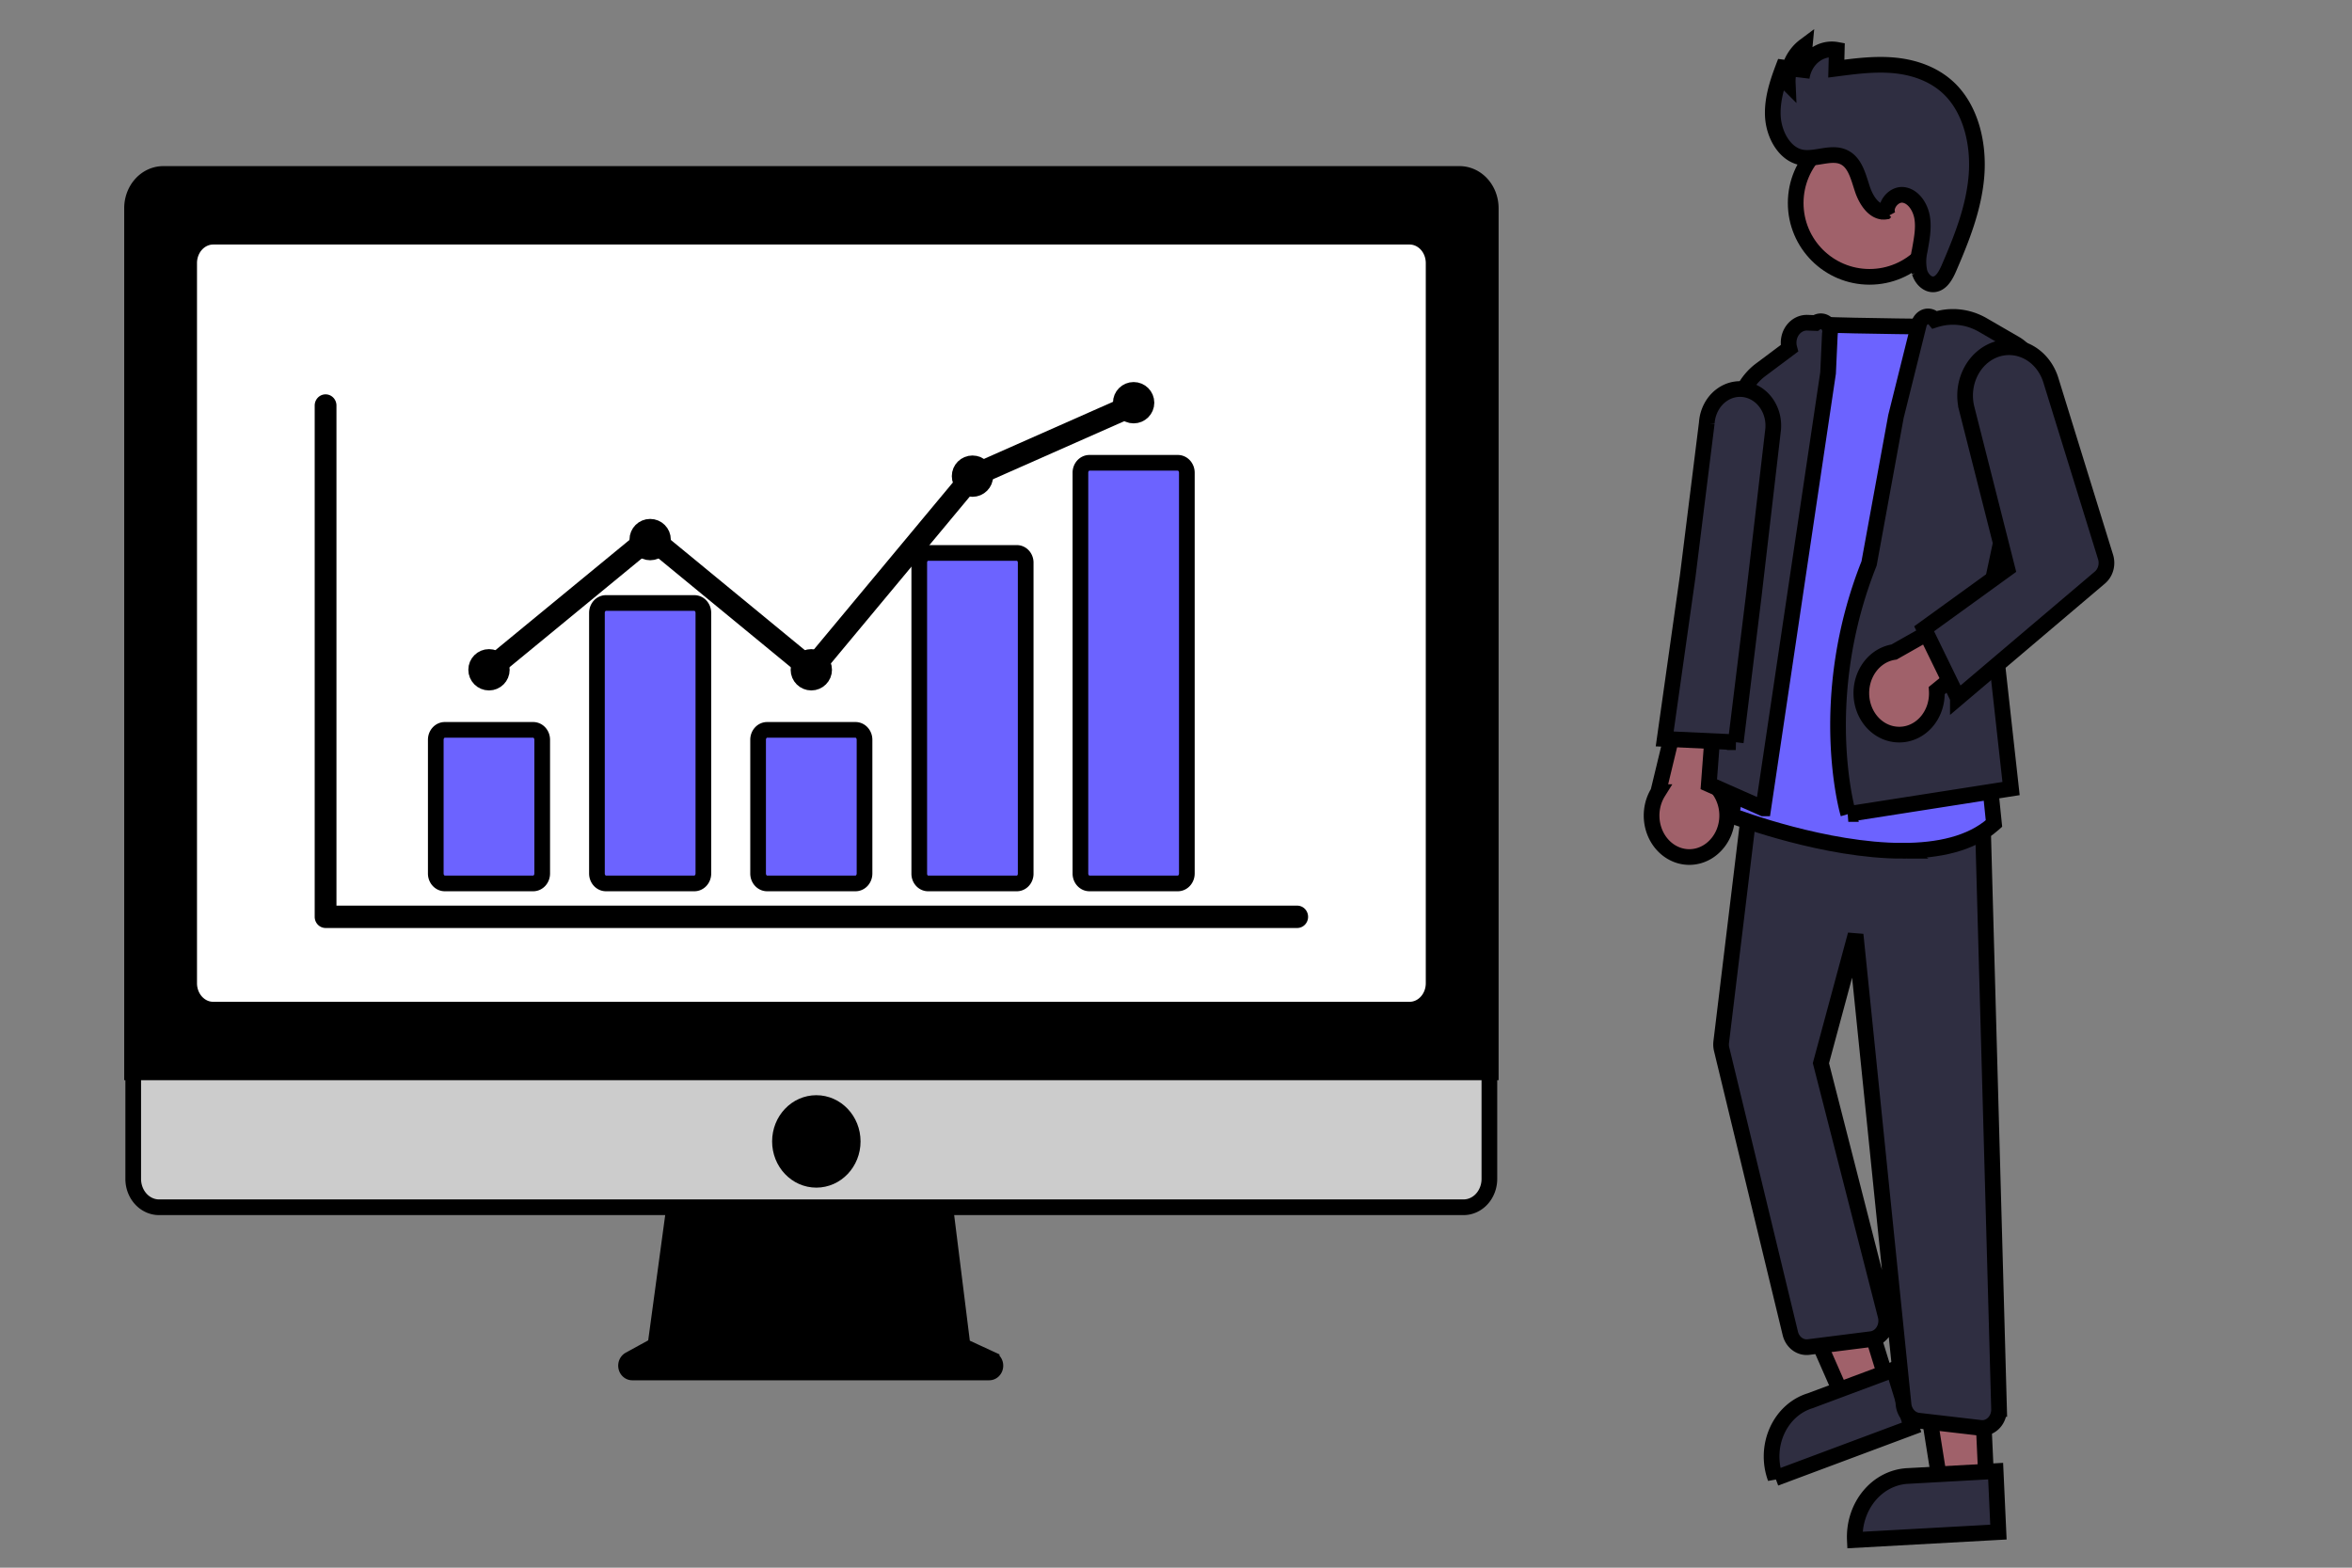 <svg width="150" height="100" xmlns="http://www.w3.org/2000/svg" data-name="Layer 1">
 <rect width="100%" height="100%" fill="#808080" stroke="none"/>
 <g>
  <title>Layer 1</title>
  <path stroke="null" id="svg_19" fill="#000" d="m63.243,86.714l-1.854,-0.857l-1.272,-10.206l-16.937,0l-1.379,10.165l-1.659,0.911a0.394,0.433 0 0 0 0.176,0.819l22.772,0a0.394,0.433 0 0 0 0.153,-0.831l0,0z"/>
  <path stroke="null" id="svg_20" fill="#ccc" d="m93.342,77.009l-83.201,0a1.648,1.81 0 0 1 -1.645,-1.81l0,-12.883l86.49,0l0,12.883a1.648,1.81 0 0 1 -1.645,1.81l-0,0z"/>
  <path stroke="null" id="svg_21" fill="#000" d="m95.074,68.404l-86.653,0l0,-55.125a1.989,2.185 0 0 1 1.987,-2.182l82.679,0a1.989,2.185 0 0 1 1.987,2.182l0,55.125l0,0z"/>
  <path stroke="null" id="svg_22" fill="#fff" d="m89.898,64.403l-76.302,0a1.534,1.684 0 0 1 -1.532,-1.682l0,-45.941a1.534,1.684 0 0 1 1.532,-1.682l76.302,0a1.534,1.684 0 0 1 1.532,1.682l0,45.941a1.534,1.684 0 0 1 -1.532,1.682z"/>
  <path stroke="null" id="svg_24" fill="#3f3d56" d="m82.73,58.695l-61.966,0a0.194,0.213 0 0 1 -0.194,-0.213l0,-32.614a0.194,0.213 0 0 1 0.388,0l0,32.401l61.772,0a0.194,0.213 0 0 1 0,0.426z"/>
  <path stroke="null" id="svg_25" fill="#6c63ff" d="m34.004,56.352l-5.636,0a0.576,0.633 0 0 1 -0.576,-0.632l0,-8.531a0.576,0.633 0 0 1 0.576,-0.632l5.636,0a0.576,0.633 0 0 1 0.576,0.632l0,8.531a0.576,0.633 0 0 1 -0.576,0.632z"/>
  <path stroke="null" id="svg_26" fill="#6c63ff" d="m44.282,56.352l-5.636,0a0.576,0.633 0 0 1 -0.576,-0.632l0,-16.624a0.576,0.633 0 0 1 0.576,-0.632l5.636,0a0.576,0.633 0 0 1 0.576,0.632l0,16.624a0.576,0.633 0 0 1 -0.576,0.632z"/>
  <path stroke="null" id="svg_27" fill="#6c63ff" d="m54.56,56.352l-5.636,0a0.576,0.633 0 0 1 -0.576,-0.632l0,-8.531a0.576,0.633 0 0 1 0.576,-0.632l5.636,0a0.576,0.633 0 0 1 0.576,0.632l0,8.531a0.576,0.633 0 0 1 -0.576,0.632z"/>
  <path stroke="null" id="svg_28" fill="#6c63ff" d="m64.838,56.352l-5.636,0a0.564,0.619 0 0 1 -0.576,-0.603l0,-19.875a0.564,0.619 0 0 1 0.576,-0.603l5.636,0a0.564,0.619 0 0 1 0.576,0.603l0,19.875a0.564,0.619 0 0 1 -0.576,0.603z"/>
  <path stroke="null" id="svg_29" fill="#6c63ff" d="m75.116,56.352l-5.636,0a0.576,0.633 0 0 1 -0.576,-0.632l0,-25.567a0.576,0.633 0 0 1 0.576,-0.632l5.636,0a0.576,0.633 0 0 1 0.576,0.632l0,25.567a0.576,0.633 0 0 1 -0.576,0.632z"/>
  <circle stroke="null" id="svg_30" fill="#3f3d56" r="0.818" cy="42.724" cx="31.186"/>
  <circle stroke="null" id="svg_31" fill="#3f3d56" r="0.818" cy="34.419" cx="41.464"/>
  <circle stroke="null" id="svg_32" fill="#3f3d56" r="0.818" cy="42.724" cx="51.742"/>
  <circle stroke="null" id="svg_33" fill="#3f3d56" r="0.818" cy="30.373" cx="62.02"/>
  <circle stroke="null" id="svg_34" fill="#3f3d56" r="0.818" cy="25.688" cx="72.298"/>
  <polygon stroke="null" id="svg_35" fill="#000" points="51.766,43.01 41.464,34.536 31.302,42.894 31.069,42.553 41.464,34.004 51.717,42.438 61.906,30.193 61.947,30.175 72.225,25.628 72.37,26.023 62.133,30.552 51.766,43.01 "/>
  <circle id="svg_5" fill="#a0616a" r="4.709" cy="12.95" cx="119.23" stroke="null"/>
  <polygon id="svg_6" fill="#a0616a" points="120.449,88.45 117.686,89.481 112.752,78.256 116.829,76.734 120.449,88.45 " stroke="null"/>
  <path id="svg_7" fill="#2f2e41" d="m115.445,89.351l5.328,-1.99a0,0 0 0 1 0,0l1.139,3.688a0,0 0 0 1 0,0l-8.682,3.243a0,0 0 0 1 0,0l0,0a3.355,3.688 0 0 1 2.215,-4.941l0,0z" stroke="null"/>
  <polygon id="svg_8" fill="#a0616a" points="126.69,94.791 123.777,94.951 121.825,82.67 126.126,82.432 126.69,94.791 " stroke="null"/>
  <path id="svg_9" fill="#2f2e41" d="m121.653,94.151l5.62,-0.311a0,0 0 0 1 0,0l0.178,3.89a0,0 0 0 1 0,0l-9.158,0.506a0,0 0 0 1 0,0l0,0a3.538,3.89 0 0 1 3.36,-4.086l0,-0z" stroke="null"/>
  <path id="svg_10" fill="#a0616a" d="m109.35,53.986a2.393,2.631 0 0 0 -0.111,-4.033l2.778,-8.837l-4.282,1.203l-1.982,8.208a2.406,2.645 0 0 0 3.597,3.459z" stroke="null"/>
  <path id="svg_11" fill="#2f2e41" d="m126.418,91.088a1.081,1.189 0 0 1 -0.113,-0.007l-3.955,-0.46a1.064,1.17 0 0 1 -0.951,-1.04l-3.057,-29.963l-2.212,8.199l4.124,16.114a1.071,1.178 0 0 1 -0.909,1.489l-4.009,0.507a1.076,1.183 0 0 1 -1.157,-0.868l-4.381,-18.134a1.067,1.173 0 0 1 -0.026,-0.457l1.969,-16.275l14.687,1.295l1.062,38.387a1.071,1.178 0 0 1 -1.07,1.214l0,-0l-0,-0z" stroke="null"/>
  <path id="svg_12" fill="#6c63ff" d="m121.341,54.27c-4.92,0 -10.491,-2.09 -10.829,-2.219l-0.098,-0.037l5.551,-31.317l0.102,0.005c2.2,0.098 8.203,0.148 8.263,0.149l0.108,0.001l2.314,27.636l0.414,4.042l-0.051,0.045c-1.415,1.258 -3.527,1.694 -5.775,1.694l-0,0l0,-0z" stroke="null"/>
  <path id="svg_13" fill="#2f2e41" d="m112.452,51.564l-3.472,-1.538l1.77,-23.535a3.535,3.887 0 0 1 1.541,-2.905l1.827,-1.367l0,0a1.159,1.274 0 0 1 1.149,-1.633l0.523,0.019a0.595,0.654 0 0 1 0.911,0.696l-0.115,2.493l-4.133,27.77l0,0l-0,0z" stroke="null"/>
  <path id="svg_14" fill="#2f2e41" d="m110.7,47.345l-4.533,-0.21l1.468,-10.386l1.217,-9.773a2.124,2.335 0 0 1 2.755,-2.053l0,0a2.122,2.333 0 0 1 1.469,2.524l-1.233,10.589l-1.144,9.309l-0,-0z" stroke="null"/>
  <path id="svg_15" fill="#2f2e41" d="m117.878,51.924l-0.031,-0.105c-0.021,-0.072 -2.064,-7.277 1.354,-15.876l1.714,-9.374l1.465,-5.886a0.64,0.704 0 0 1 0.388,-0.464a0.59,0.648 0 0 1 0.63,0.178l0,0a4.093,4.5 0 0 1 3.06,0.336l2.057,1.192a2.336,2.568 0 0 1 1.186,2.858l-2.812,13.194l1.367,12.324l-10.379,1.623l0,0l0,0z" stroke="null"/>
  <path id="svg_16" fill="#a0616a" d="m120.872,46.844a2.393,2.631 0 0 0 2.646,-2.796l6.367,-5.186l-2.226,-1.16l-6.866,3.889a2.406,2.645 0 0 0 0.079,5.253l0,-0l0,0z" stroke="null"/>
  <path id="svg_17" fill="#2f2e41" d="m124.864,44.523l-2.151,-4.414l5.304,-3.838l-2.588,-10.207a2.807,3.086 0 0 1 2.149,-3.855l0,0a2.815,3.095 0 0 1 3.213,2.032l3.492,11.287a1.071,1.177 0 0 1 -0.36,1.312l-9.059,7.684l0,-0l0,0z" stroke="null"/>
  <path id="svg_18" fill="#2f2e41" d="m120.256,13.497c-0.701,0.1 -1.229,-0.688 -1.474,-1.417s-0.432,-1.577 -1.041,-1.971c-0.832,-0.538 -1.897,0.109 -2.849,-0.068c-1.075,-0.2 -1.774,-1.453 -1.828,-2.65s0.379,-2.349 0.804,-3.452l0.148,1.372a2.474,2.72 0 0 1 1.081,-2.378l-0.191,2.013a1.943,2.136 0 0 1 2.235,-1.768l-0.03,1.199c1.241,-0.162 2.494,-0.325 3.739,-0.201s2.499,0.557 3.443,1.458c1.412,1.349 1.927,3.569 1.754,5.617s-0.942,3.971 -1.743,5.829c-0.202,0.467 -0.48,0.995 -0.948,1.054c-0.42,0.053 -0.804,-0.332 -0.935,-0.775a2.553,2.808 0 0 1 0.011,-1.379c0.118,-0.69 0.267,-1.395 0.156,-2.087s-0.563,-1.375 -1.197,-1.46s-1.283,0.712 -0.978,1.329l-0.156,-0.266l0,-0l0,-0z" stroke="null"/>
  <ellipse stroke="null" ry="2.448" rx="2.32" id="svg_1" cy="72.809" cx="52.062" fill="#000"/>
 </g>

</svg>